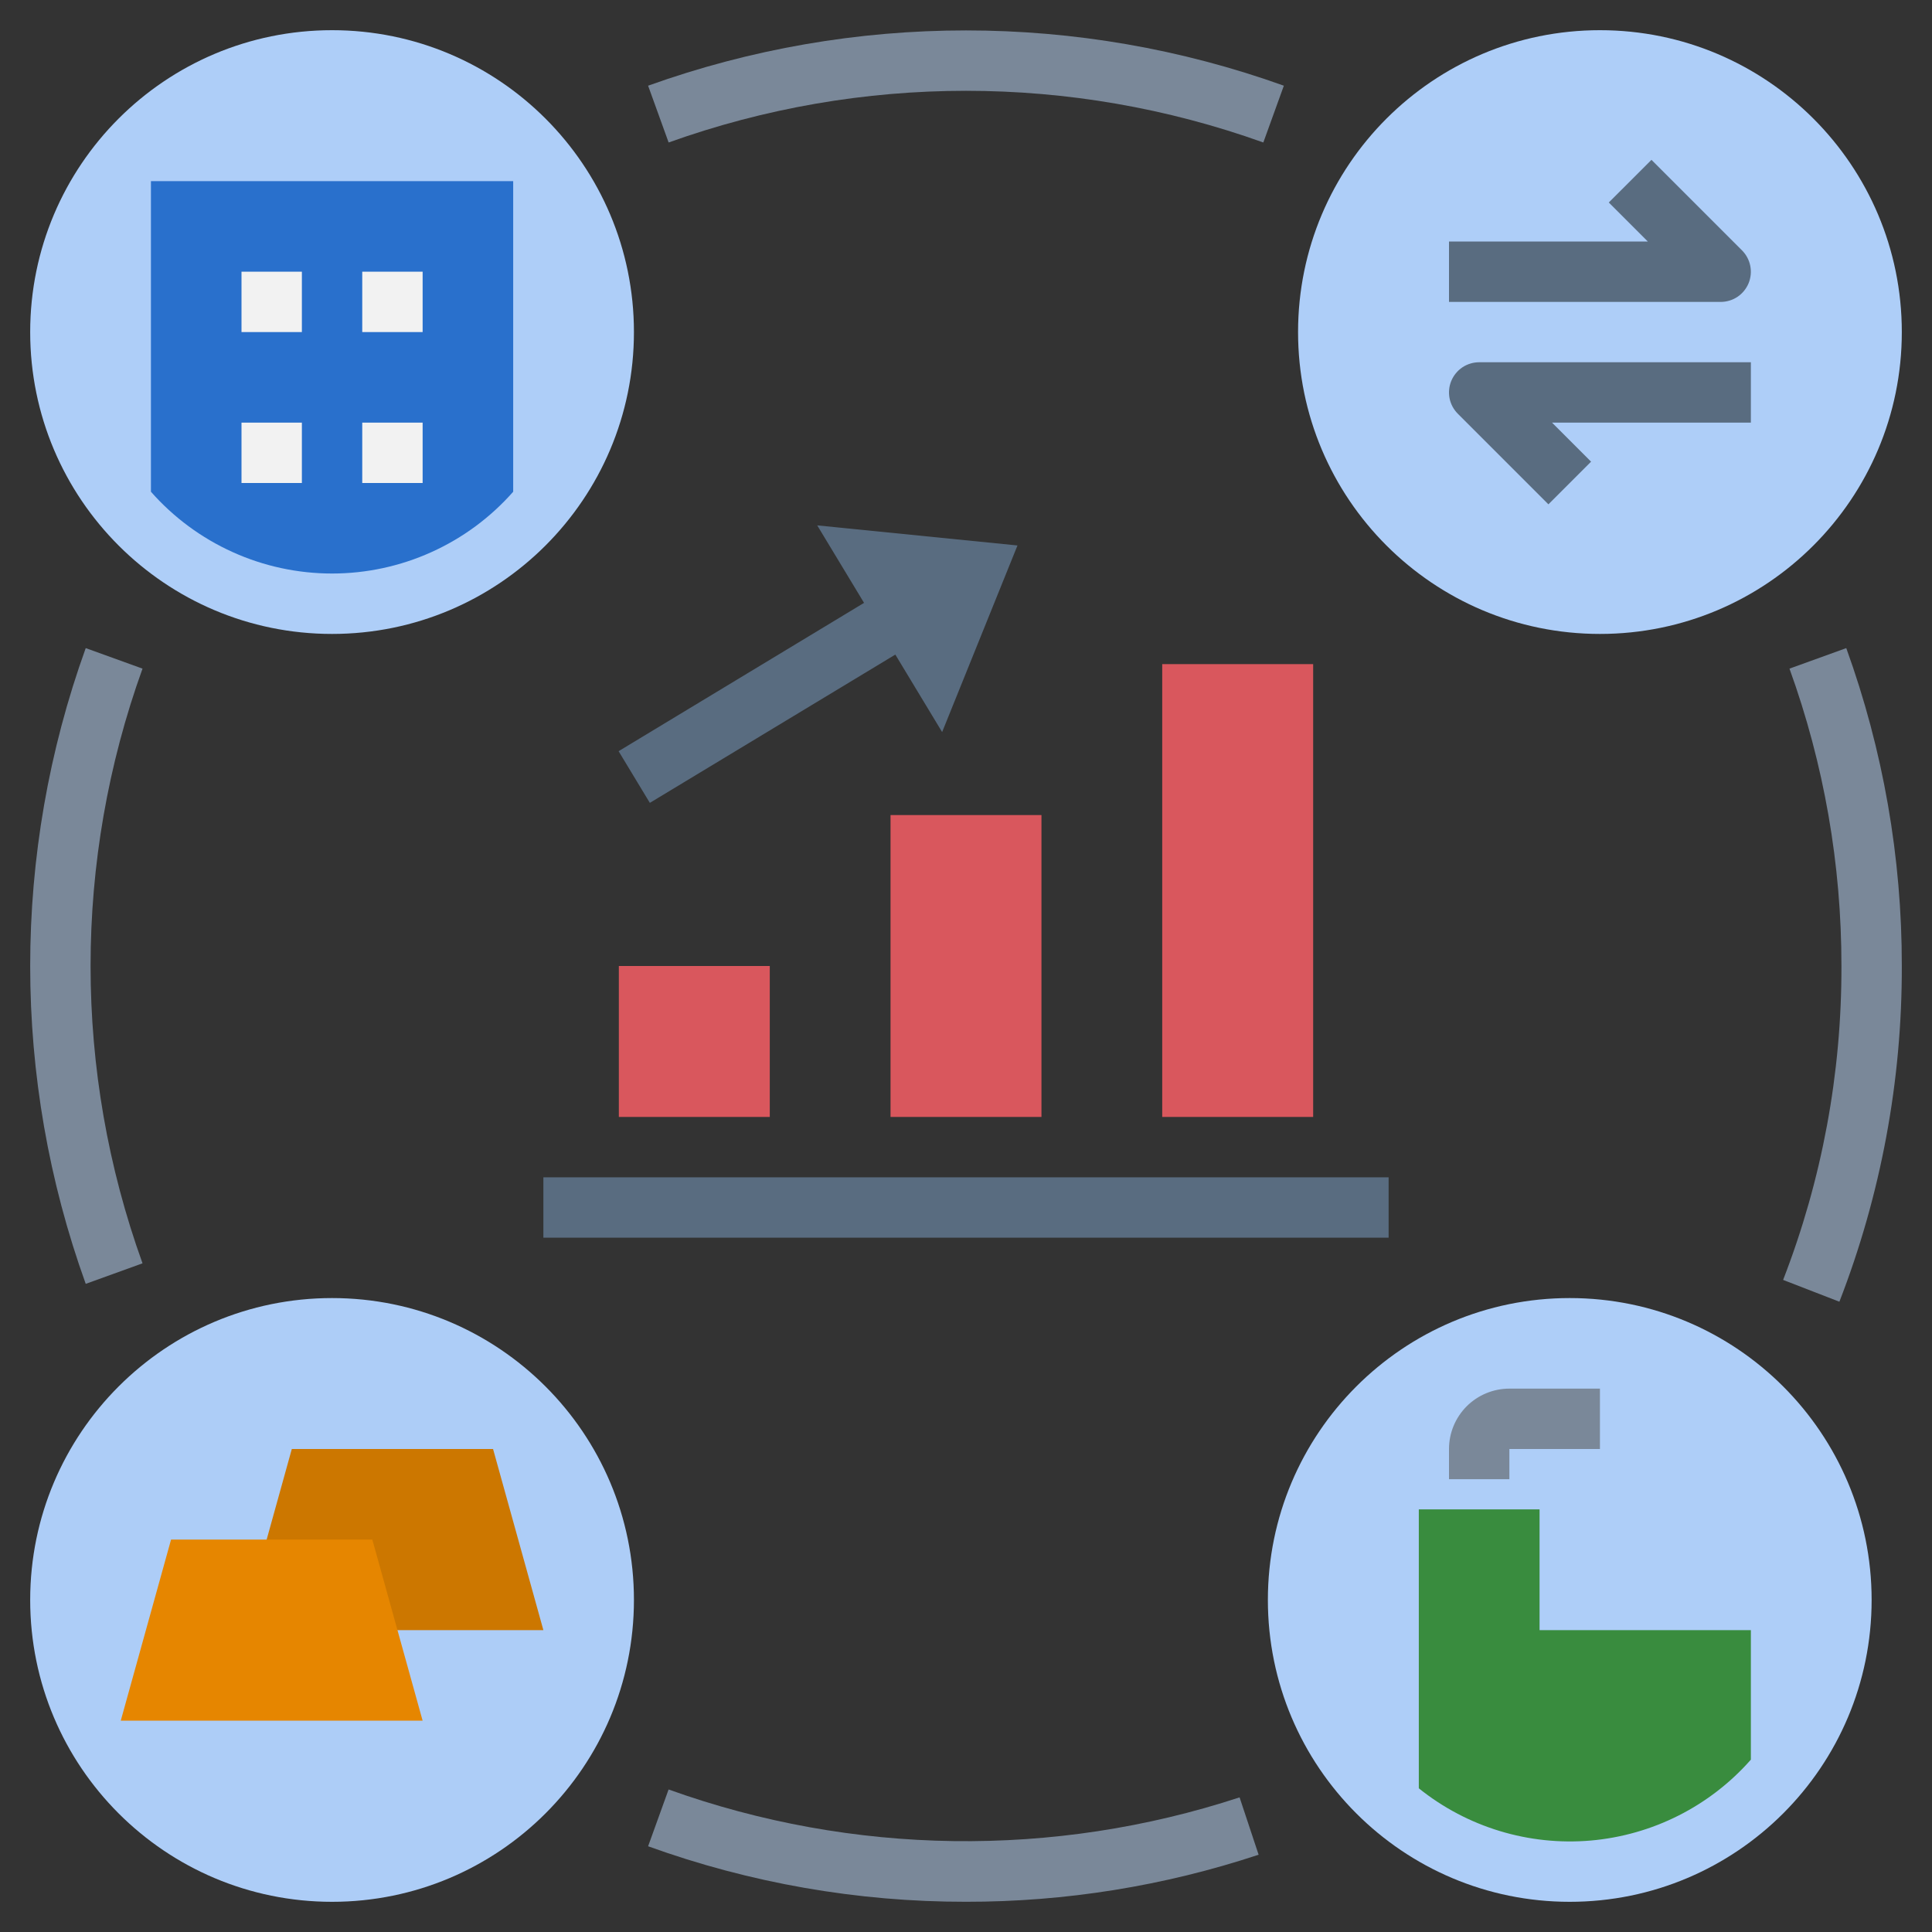 <svg width="48" height="48" viewBox="0 0 48 48" fill="none" xmlns="http://www.w3.org/2000/svg">
<rect x="0" y="0" width="48" height="48" fill="#333333" stroke="none"/>
<g clip-path="url(#clip0_4572_323)">
<path d="M39.75 15.75C43.892 15.75 47.25 12.392 47.25 8.25C47.25 4.108 43.892 0.75 39.75 0.75C35.608 0.75 32.25 4.108 32.25 8.25C32.25 12.392 35.608 15.75 39.75 15.75Z" fill="#AECEF8"/>
<path d="M13.5 29.25H34.5V30.75H13.5V29.25Z" fill="#596C80"/>
<path d="M28.875 16.5H32.625V27.75H28.875V16.5Z" fill="#D9575D"/>
<path d="M22.125 20.25H25.875V27.75H22.125V20.25Z" fill="#D9575D"/>
<path d="M15.375 24H19.125V27.75H15.375V24Z" fill="#D9575D"/>
<path d="M42.75 7.501H36V6.001H40.94L39.97 5.031L41.03 3.971L43.28 6.221C43.385 6.326 43.456 6.459 43.485 6.605C43.514 6.75 43.499 6.901 43.443 7.038C43.386 7.175 43.29 7.292 43.167 7.375C43.043 7.457 42.898 7.501 42.75 7.501Z" fill="#596C80"/>
<path d="M38.47 12.53L36.22 10.28C36.115 10.175 36.043 10.042 36.014 9.896C35.986 9.751 36 9.6 36.057 9.463C36.114 9.326 36.21 9.209 36.333 9.126C36.457 9.044 36.602 9 36.75 9H43.5V10.5H38.56L39.53 11.47L38.47 12.53Z" fill="#596C80"/>
<path d="M8.25 47.25C12.392 47.25 15.75 43.892 15.75 39.75C15.75 35.608 12.392 32.25 8.25 32.25C4.108 32.25 0.75 35.608 0.75 39.75C0.75 43.892 4.108 47.25 8.25 47.25Z" fill="#ADCDF7"/>
<path d="M13.5 40.5H6L7.25 36H12.25L13.5 40.5Z" fill="#CC7700"/>
<path d="M23.999 47.249C21.306 47.252 18.634 46.785 16.102 45.87L16.611 44.459C21.186 46.102 26.178 46.171 30.797 44.655L31.27 46.08C28.925 46.857 26.47 47.252 23.999 47.249Z" fill="#7A8899"/>
<path d="M2.13 31.897C0.29 26.792 0.29 21.206 2.13 16.102L3.541 16.612C1.82 21.386 1.82 26.612 3.541 31.387L2.13 31.897Z" fill="#7A8899"/>
<path d="M45.699 32.341L44.301 31.799C45.266 29.312 45.757 26.667 45.75 23.999C45.752 21.48 45.316 18.98 44.459 16.612L45.87 16.102C46.786 18.634 47.253 21.306 47.25 23.999C47.257 26.852 46.731 29.681 45.699 32.341Z" fill="#7A8899"/>
<path d="M31.387 3.54C26.611 1.828 21.389 1.828 16.612 3.54L16.102 2.129C21.207 0.298 26.791 0.298 31.897 2.129L31.387 3.54Z" fill="#7A8899"/>
<path d="M25.279 13.552L20.304 13.053L21.467 14.978L15.369 18.663L16.145 19.947L22.244 16.263L23.407 18.188L25.279 13.552Z" fill="#596C80"/>
<path d="M39 47.25C43.142 47.25 46.5 43.892 46.5 39.75C46.5 35.608 43.142 32.25 39 32.25C34.858 32.25 31.5 35.608 31.5 39.75C31.5 43.892 34.858 47.25 39 47.25Z" fill="#AECEF8"/>
<path d="M43.5 40.5V43.718C42.481 44.875 41.054 45.595 39.518 45.728C37.981 45.86 36.453 45.396 35.25 44.43V37.5H38.25V40.5H43.5Z" fill="#398C3E"/>
<path d="M36 36V36.75H37.5V36H39.75V34.5H37.5C37.102 34.5 36.721 34.658 36.439 34.939C36.158 35.221 36 35.602 36 36Z" fill="#7A8899"/>
<path d="M8.25 15.75C12.392 15.75 15.75 12.392 15.75 8.25C15.75 4.108 12.392 0.75 8.25 0.75C4.108 0.75 0.75 4.108 0.75 8.25C0.75 12.392 4.108 15.75 8.25 15.75Z" fill="#AECEF8"/>
<path d="M12.75 4.5V12.217C12.187 12.856 11.495 13.367 10.719 13.717C9.943 14.068 9.101 14.249 8.25 14.249C7.399 14.249 6.557 14.068 5.781 13.717C5.006 13.367 4.313 12.856 3.75 12.217V4.5H12.75Z" fill="#2970CC"/>
<path d="M6 6.75H7.5V8.25H6V6.75Z" fill="#F2F2F2"/>
<path d="M9 6.75H10.5V8.25H9V6.75Z" fill="#F2F2F2"/>
<path d="M9 10.5H10.5V12H9V10.5Z" fill="#F2F2F2"/>
<path d="M6 10.5H7.5V12H6V10.5Z" fill="#F2F2F2"/>
<path d="M10.5 42.75H3L4.25 38.25H9.25L10.5 42.75Z" fill="#E68600"/>
</g>
<defs>
<clipPath id="clip0_4572_323">
<rect width="48" height="48" fill="white"/>
</clipPath>
</defs>
</svg>

